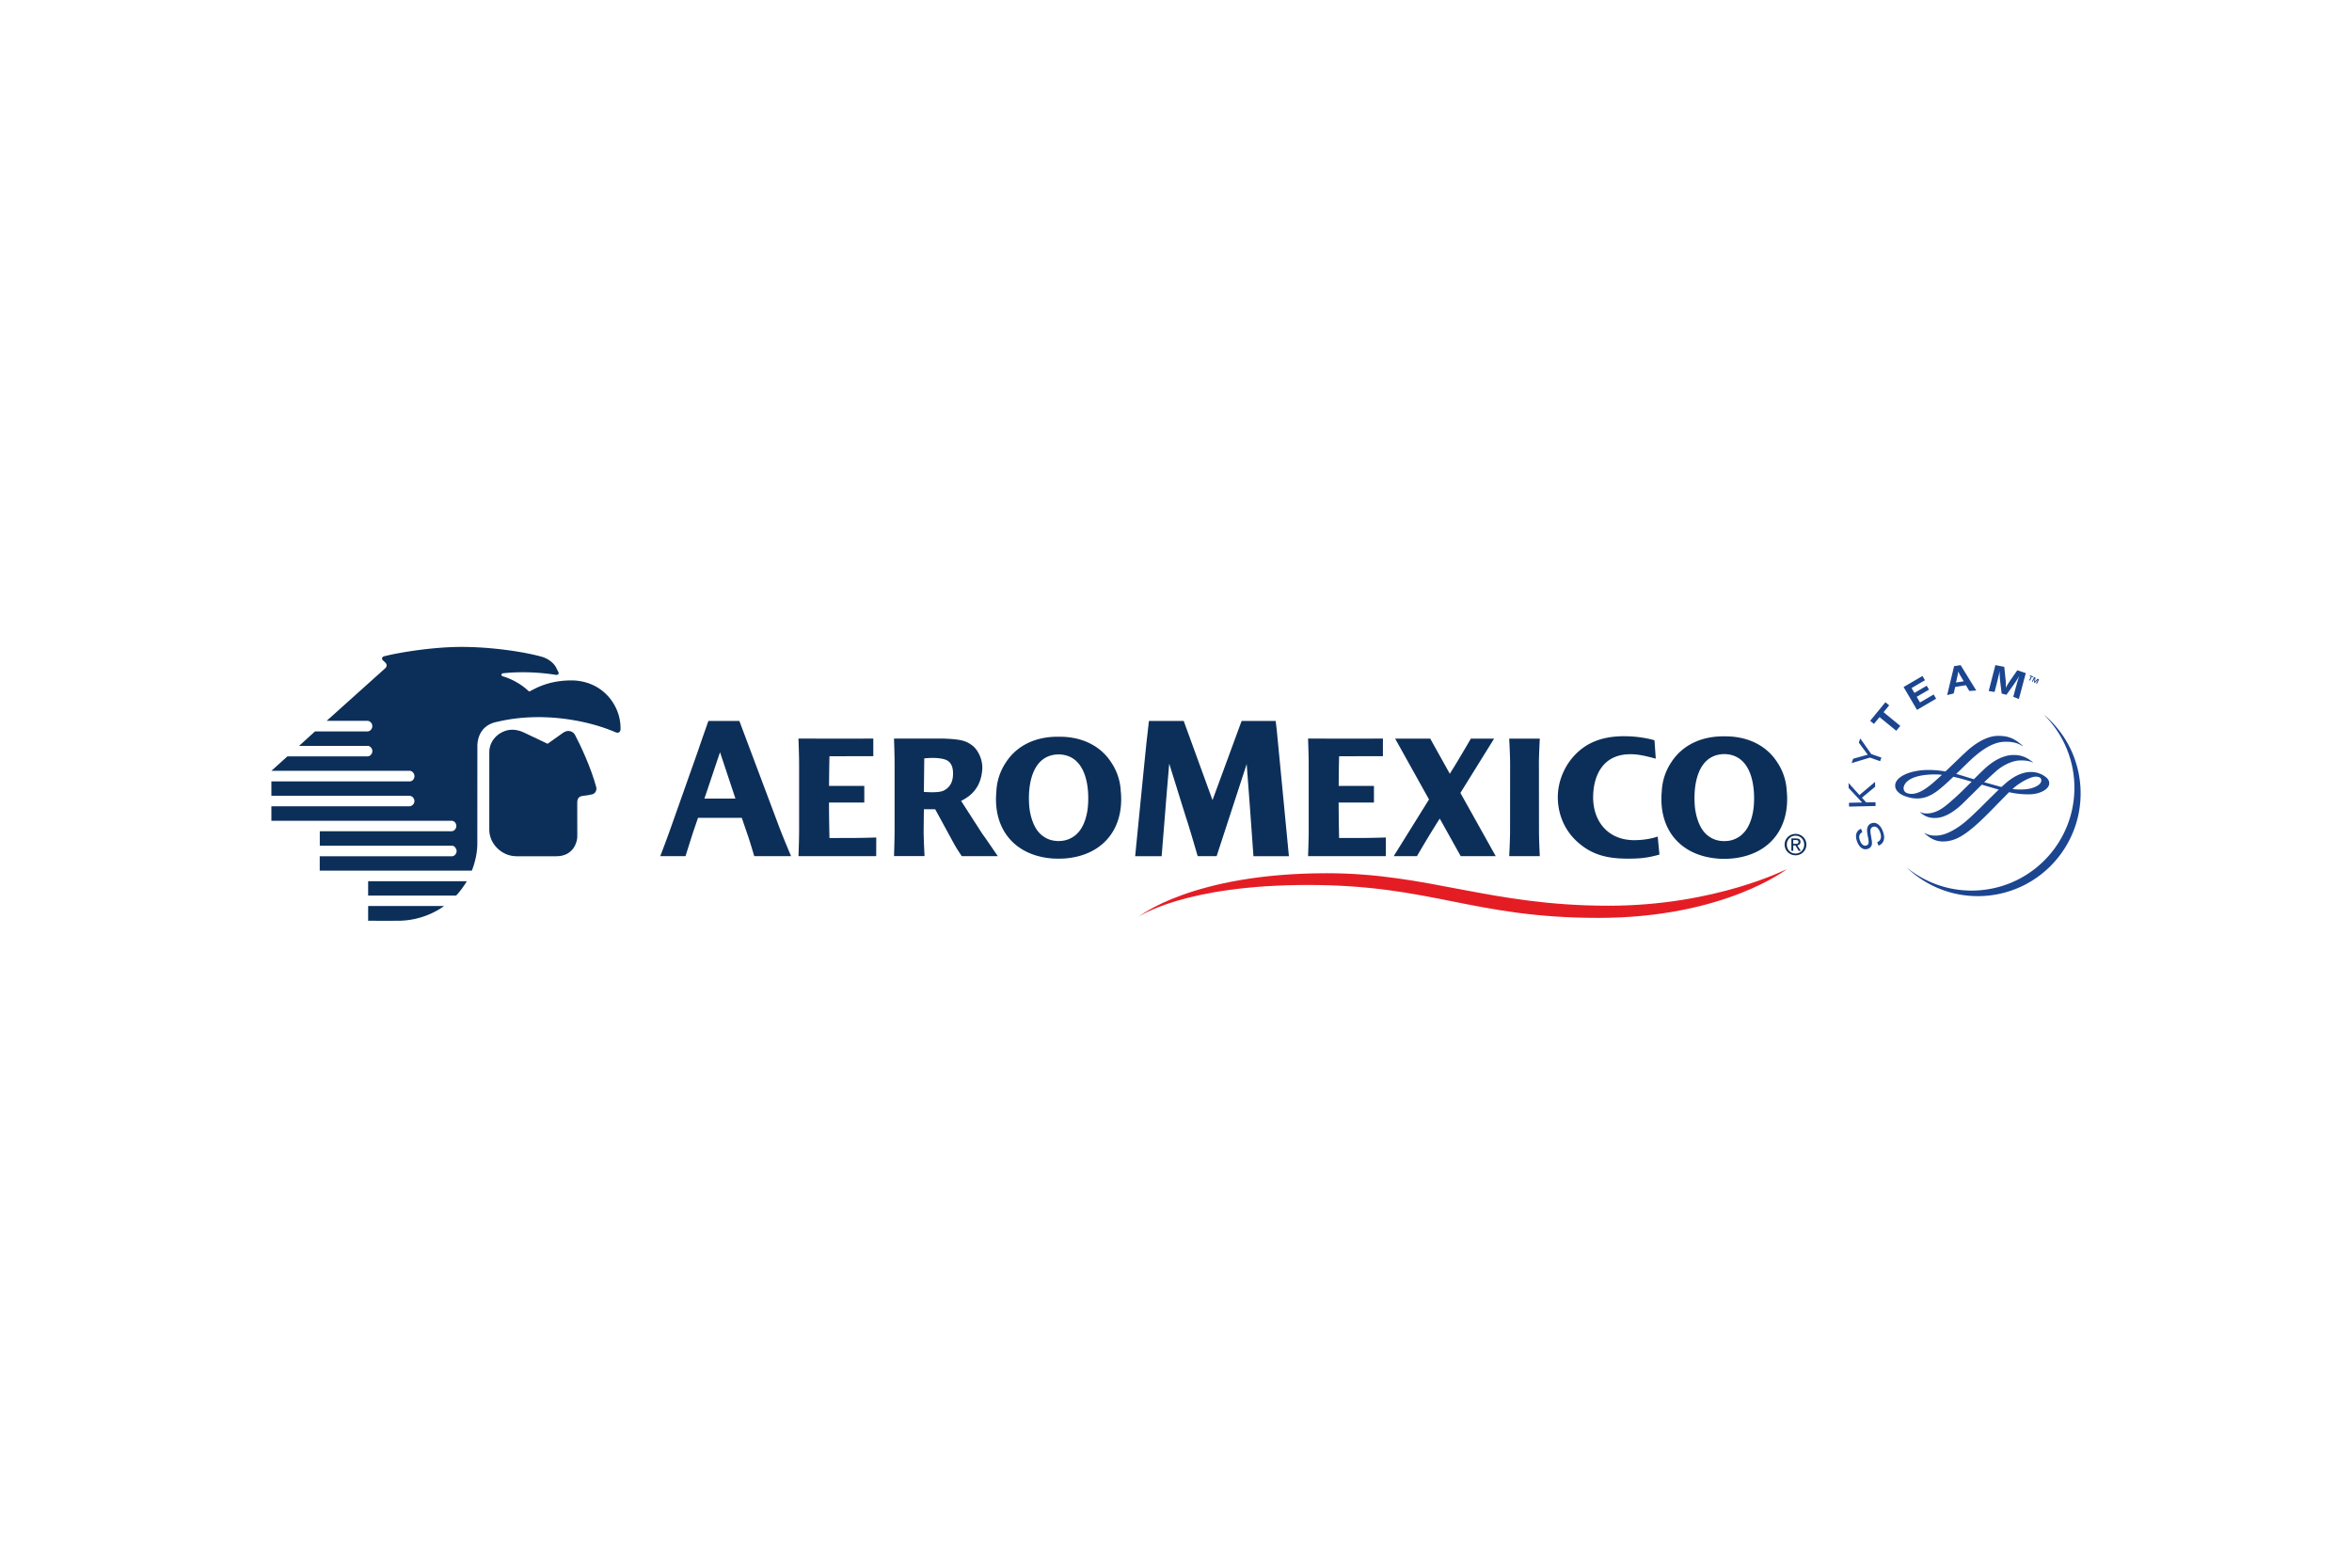 <svg xmlns="http://www.w3.org/2000/svg" height="800" width="1200" viewBox="-16.939 -4.274 146.805 25.646"><path d="M95.133 12.902c-.307 0-.546-.237-.546-.561 0-.317.24-.557.546-.557.305 0 .543.24.543.557 0 .324-.238.561-.543.561zm0-1.23c-.369 0-.682.284-.682.669 0 .388.313.671.682.671.366 0 .678-.283.678-.671 0-.385-.312-.669-.678-.669" fill="#0c2f59"/><path d="M94.99 12.295v-.239h.159c.081 0 .169.016.169.113 0 .118-.087.126-.186.126zm.25.093c.114-.013.201-.073.201-.211 0-.153-.089-.221-.273-.221h-.294v.773h.117v-.335h.135l.204.335h.132l-.221-.341M15.044 5.172c.341.004.574.105.763.194.394.187.856.402 1.434.682 0 .003.932-.664.982-.699.318-.215.624-.051.723.134.348.657.99 2.019 1.329 3.266.039.15-.008.381-.242.453-.135.038-.367.072-.61.102-.338.042-.332.316-.332.481 0 .205.003 1.58.003 2.051.008.289-.212 1.233-1.303 1.233h-2.488c-.941.004-1.698-.793-1.703-1.639-.001-.557 0-4.43.001-4.864.004-.838.757-1.404 1.443-1.395" fill="#0c2f59"/><path d="M11.107 13.07H3.018v.898H12.51s.344-.794.344-1.674l.003-6.098c0-.48.196-1.294 1.184-1.509.027-.006.055-.012.083-.017 2.801-.661 5.688-.059 7.318.642.292.142.359-.091.35-.191.034-1.37-1.008-2.933-2.924-3.027-1.558-.036-2.421.522-2.737.677-.027.014-.065.008-.101-.032-.287-.283-.899-.707-1.589-.903-.103-.023-.111-.176.006-.188 1.473-.159 2.764.01 3.301.096.124.021.219-.051.169-.166-.04-.088-.069-.127-.132-.261-.131-.283-.478-.581-.919-.705-1.159-.322-3.132-.601-4.888-.611-1.978-.012-4.064.382-4.591.502-.126.027-.303.072-.335.077-.144.029-.178.167-.115.233.038.042.148.134.2.198.065.082.095.198-.029.32L3.451 4.615h2.531c.163-.006.318.144.318.331.002.168-.135.329-.306.329H2.723l-.995.905h4.257l.024-.002c.168.002.297.172.294.332-.001.145-.125.323-.294.323l-.026.003H.999l-.997.898h8.598l.028.001c.17 0 .301.175.302.328.003.176-.122.334-.295.333H0v.898h8.591l.026.002c.197.002.312.18.312.341-.001.151-.144.312-.316.312H0v.904h11.243c.187.005.306.166.301.341-.005.152-.131.313-.299.313h-8.223v.906h8.086l.172-.002c.151 0 .282.188.282.34 0 .153-.134.319-.286.319h-.168M6.04 16.175l-.001.921s1.216.004 1.909 0c1.709-.014 2.829-.921 2.829-.921H6.04m0-1.548l-.001.9h5.49c.253-.258.578-.727.665-.898l-6.154-.002m84.825-2.512c-.063.004-.123.007-.18.01-.058-.003-.117-.003-.18-.01-.341-.031-.61-.152-.856-.341a1.913 1.913 0 01-.205-.2c-.358-.404-.551-1.092-.597-1.634-.105-1.267.146-3.119 1.703-3.243.04-.004.078-.004.118-.004.004 0 .011-.002.017-.002.007 0 .012.002.019.002.037 0 .077 0 .115.004 1.558.124 1.812 1.976 1.707 3.243-.046.542-.221 1.216-.599 1.634a2.291 2.291 0 01-.205.2c-.248.189-.538.317-.857.341zm3.725-3.049c-.001-.017-.003-.031-.005-.05-.031-.698-.263-1.323-.59-1.808-.681-1.067-1.874-1.643-3.31-1.624-1.435-.019-2.629.557-3.311 1.624-.327.484-.559 1.11-.59 1.808-.001.019-.004.033-.005.05-.194 2.342 1.17 3.962 3.498 4.149a4.472 4.472 0 00.409.015c.134.001.271-.004.41-.015 2.327-.187 3.692-1.807 3.495-4.149M79.115 7.323c0-.579.056-1.598.056-1.598h-1.911s.058 1.019.058 1.598l-.004 4.175c0 .58-.054 1.565-.054 1.565h1.911s-.051-.985-.051-1.565l-.004-4.175M67.972 11.928c-.4 0-.922 0-1.327.002a91.237 91.237 0 01-.028-2.096l-.004-.101h.002v-.017h2.204V8.677h-2.2c.005-1.117.026-1.852.026-1.852l2.734-.001V5.723c-1.91.007-4.673 0-4.673 0s.04 1.013.04 1.593v4.167c0 .53-.033 1.431-.039 1.579h4.851l.005-1.164s-.955.031-1.592.031m-31.809 0c-.398 0-.924 0-1.328.002a109.39 109.39 0 01-.029-2.096l-.001-.101h.001v-.017h2.203V8.677h-2.2c.006-1.117.026-1.852.026-1.852l2.736-.001V5.723c-1.911.007-4.672 0-4.672 0s.041 1.013.041 1.593v4.167c0 .53-.033 1.431-.039 1.579h4.851l.004-1.164s-.956.031-1.593.031m38.053-2.813l2.105-3.391h-1.459l-.011.032c-.442.762-.992 1.687-1.212 2.026l-.084.136-1.222-2.194H70.141l2.115 3.797-2.203 3.54h1.451c.937-1.606 1.423-2.343 1.423-2.343l1.307 2.343h2.185l-2.204-3.947m10.853 2.95c-1.698 0-2.613-1.248-2.567-2.785.041-1.338.652-2.476 2.11-2.573.559-.037 1.014.059 1.798.269l-.08-1.147s-.664-.212-1.615-.248c-1.21-.046-2.305.187-3.178.993-.777.714-1.241 1.771-1.241 2.796 0 1.135.467 2.18 1.342 2.905.911.769 1.889.944 3.052.944.762 0 1.21-.051 1.95-.253l-.108-1.125c-.16.053-.695.223-1.463.223M60.559 4.623h2.126l.06.491c.474 4.902.766 7.952.766 7.952h-2.213l-.219-3.038-.203-2.714-1.875 5.747c-.494.001-1.184 0-1.184 0s-.594-2.042-.702-2.326l-1.074-3.448s-.166 1.919-.229 2.739a1202.575 1202.575 0 01-.245 3.039h-1.652s.676-6.865.727-7.282c.052-.43.132-1.161.132-1.161h2.171l1.798 4.942 1.816-4.942M49.313 12.11a1.759 1.759 0 01-.177.009c-.059-.001-.118-.001-.18-.009-.341-.031-.607-.151-.853-.34-.071-.055-.137-.124-.205-.197-.356-.402-.549-1.087-.594-1.63-.105-1.259.148-3.103 1.697-3.226.04-.002.078-.005.117-.005.006 0 .012-.003.019 0 .004-.003.012 0 .016 0 .038 0 .078.003.117.005 1.548.123 1.802 1.966 1.696 3.226-.044.542-.22 1.213-.595 1.63-.068.073-.135.142-.204.197-.245.189-.534.315-.853.34zm3.711-3.034c-.002-.017-.006-.035-.007-.049-.03-.7-.261-1.321-.588-1.803-.676-1.063-1.865-1.635-3.293-1.616-1.432-.019-2.62.552-3.298 1.616-.324.483-.556 1.104-.587 1.803-.001.014-.004.031-.004.049-.196 2.331 1.164 3.944 3.48 4.131a6.048 6.048 0 00.409.012c.132 0 .268-.003.407-.012 2.315-.187 3.676-1.8 3.481-4.131m-25.995.394l.919-2.733.055-.161.962 2.894zm5.408 3.591c-.065-.151-.458-1.081-.746-1.832l-2.481-6.606h-1.932s-.549 1.549-.628 1.805l-1.812 5.122c-.235.655-.566 1.513-.566 1.513h1.576s.446-1.423.538-1.681l.243-.711h2.732l.371 1.083c.079.203.401 1.291.408 1.307h2.296m9.535-4.095c-.284.147-.927.106-1.244.088l.024-2.098.177-.011c.585-.047 1.012.032 1.187.111.263.115.416.361.43.776.022.618-.213.949-.574 1.134zm3.371 4.096c-.456-.656-.625-.926-.976-1.406l-1.315-2.044c.633-.312 1.228-.837 1.318-1.933.056-.686-.311-1.253-.528-1.446-.317-.282-.625-.396-1.063-.45-.352-.045-.606-.048-.817-.061h-3.098s.036 1.014.036 1.594v4.149c0 .582-.036 1.595-.036 1.595h1.906s-.056-1.013-.056-1.595l.014-1.331s.415 0 .707.003l1.205 2.21c.162.281.396.634.452.714h2.251" fill="#0c2f59"/><path d="M109.825 1.843l-.08-.037.02-.044.217.098-.021.044-.08-.036-.105.235-.056-.025.106-.236m.198.035l.089.043-.037.241.001.001.168-.177.088.044-.134.276-.053-.026.111-.227h-.001l-.185.191-.053-.026.037-.263-.001 0-.111.227-.052-.026.134-.275m.654 2.386l-.006.007c1.049 1.054 1.74 2.477 1.851 4.076.247 3.535-2.418 6.601-5.953 6.848-1.661.116-3.219-.411-4.429-1.37l-.006.007c1.255 1.171 2.975 1.838 4.823 1.71 3.535-.247 6.2-3.314 5.953-6.848-.126-1.787-.97-3.351-2.233-4.43m-11.372 7.295c-.203.114-.25.285-.145.549.096.241.248.345.409.281.13-.051.151-.163.098-.453l-.024-.112c-.052-.285-.062-.408-.027-.53.033-.137.112-.228.232-.276.29-.116.565.062.728.472.176.441.082.773-.262.917l-.086-.215c.239-.104.299-.328.172-.648-.105-.262-.271-.378-.447-.308-.141.057-.175.188-.122.485l.02.124.019.11c.038.221.042.298.021.393-.028.117-.103.203-.224.251-.272.109-.533-.051-.681-.42-.159-.398-.074-.695.232-.831l.085.213m-.181-2.316l.974-.82.006.303-.825.683.268.295.578-.013.005.238-1.655.037-.005-.238.651-.015.089.001.085-.002-.056-.058-.056-.059-.732-.79-.008-.314.68.753m.733-2.562l.638.224-.079.225-.637-.225-1.144.345.096-.273.71-.198.087-.025c.035-.011.058-.015.121-.028a1.705 1.705 0 01-.127-.163l-.438-.592.091-.261.682.971m1.12-3.037l-.349.427 1.044.854-.251.307-1.044-.855-.348.425-.236-.194.949-1.158.237.193m2.233-1.568l-.835.488.178.304.767-.448.143.244-.767.448.206.352.851-.498.154.264-1.193.698-.837-1.428 1.178-.688.154.264m2.257-.211c-.09-.152-.126-.219-.178-.336-.015.118-.031.205-.07.376l-.069.315.481-.077zm.946.853l-.433.028-.213-.358-.667.106-.093.407-.412.106.435-1.808.407-.065.977 1.583m2.658.529l-.349-.133.133-.492a6.823 6.823 0 01.066-.237 6.58 6.58 0 01.069-.244c.021-.067.042-.136.064-.207l.04-.118a6.288 6.288 0 01-.226.362c-.038.06-.073.109-.102.151l-.469.658-.301-.079-.094-.791c-.007-.04-.011-.098-.016-.176-.005-.104-.012-.183-.014-.238a4.396 4.396 0 01-.001-.2l-.041.2c-.049.218-.07.313-.137.573l-.137.533-.366-.058.415-1.618.556.108.079.766c.021.18.023.33.016.543.063-.121.085-.163.157-.274.048-.075.09-.138.127-.196l.436-.625.528.179-.43 1.614" fill="#1b458f"/><path d="M109.032 8.585c.477-.321.875-.493 1.121-.485.146.005.321.049.321.23 0 .185-.177.341-.522.464-.303.109-.768.136-1.276.079.14-.126.256-.221.356-.288zm-6.713.588c-.297-.02-.442-.141-.442-.368 0-.03.02-.754 1.679-.837.189-.01.401-.016.723.021-.014.001-.188.161-.188.161l-.103.094c-.401.363-1.07.971-1.668.93zm3.588-2.739c-.201.176-.598.558-.982.926l-.435.417a5.924 5.924 0 00-1.068-.095c-.807 0-1.545.222-1.881.565-.129.132-.192.274-.189.425.008.389.455.586.591.637.715.267 1.317.19 1.947-.252.348-.244.769-.636 1.095-.95.255.059.544.134.854.225l.287.084c-.372.364-.753.75-1.107 1.062l-.027.024c-.492.433-.848.747-1.36.861-.362.08-.618.005-.702-.048-.008.002-.02.016-.02.016.297.244.579.384 1.062.342.461-.04.993-.331 1.538-.84l.735-.722.515-.511c0 .003 1.041.305 1.041.305l.019.006c-.011 0-.644.627-.644.627l-.553.55c-.568.55-.875.836-1.206 1.071-.549.388-1.016.591-1.431.618-.213.014-.521-.001-.779-.152-.012-.002-.027.012-.027.012.28.24.623.526 1.213.509.668-.018 1.259-.339 2.18-1.186.42-.385.837-.816 1.205-1.197l.683-.693c.451.101.853.141 1.298.132.648-.013 1.202-.323 1.209-.678.005-.262-.21-.402-.338-.485-.107-.07-.397-.231-.797-.231-.486 0-.993.215-1.507.637l-.343.302c.004-.003-.126-.035-.126-.035l-.952-.266c.28-.263.52-.488.736-.679.521-.463 1.097-.653 1.434-.675.245-.016.674.005.85.13.008-.001.019-.019.019-.019-.469-.402-.874-.455-1.209-.455-.329 0-.858.105-1.505.607-.264.205-.607.547-.966.908 0-.002-.481-.148-.481-.148l-.117-.037s-.505-.153-.506-.153c.011 0 .289-.272.289-.272.341-.334.663-.65.915-.862.913-.769 1.488-.869 1.888-.87.438-.002.786.088 1.034.268.007-.001.019-.018.019-.018-.513-.464-.882-.612-1.519-.617-.559-.004-1.227.307-1.88.878" fill="#1b458f"/><path d="M54.113 16.857s3.339-2.728 11.767-2.728c6.352 0 10.159 2.029 17.587 2.029 6.681 0 11.14-2.296 11.14-2.296s-3.916 3.056-11.775 3.056c-7.859 0-10.364-2.056-18.127-2.056-7.763 0-10.593 1.995-10.593 1.995" fill="#e41d25"/></svg>